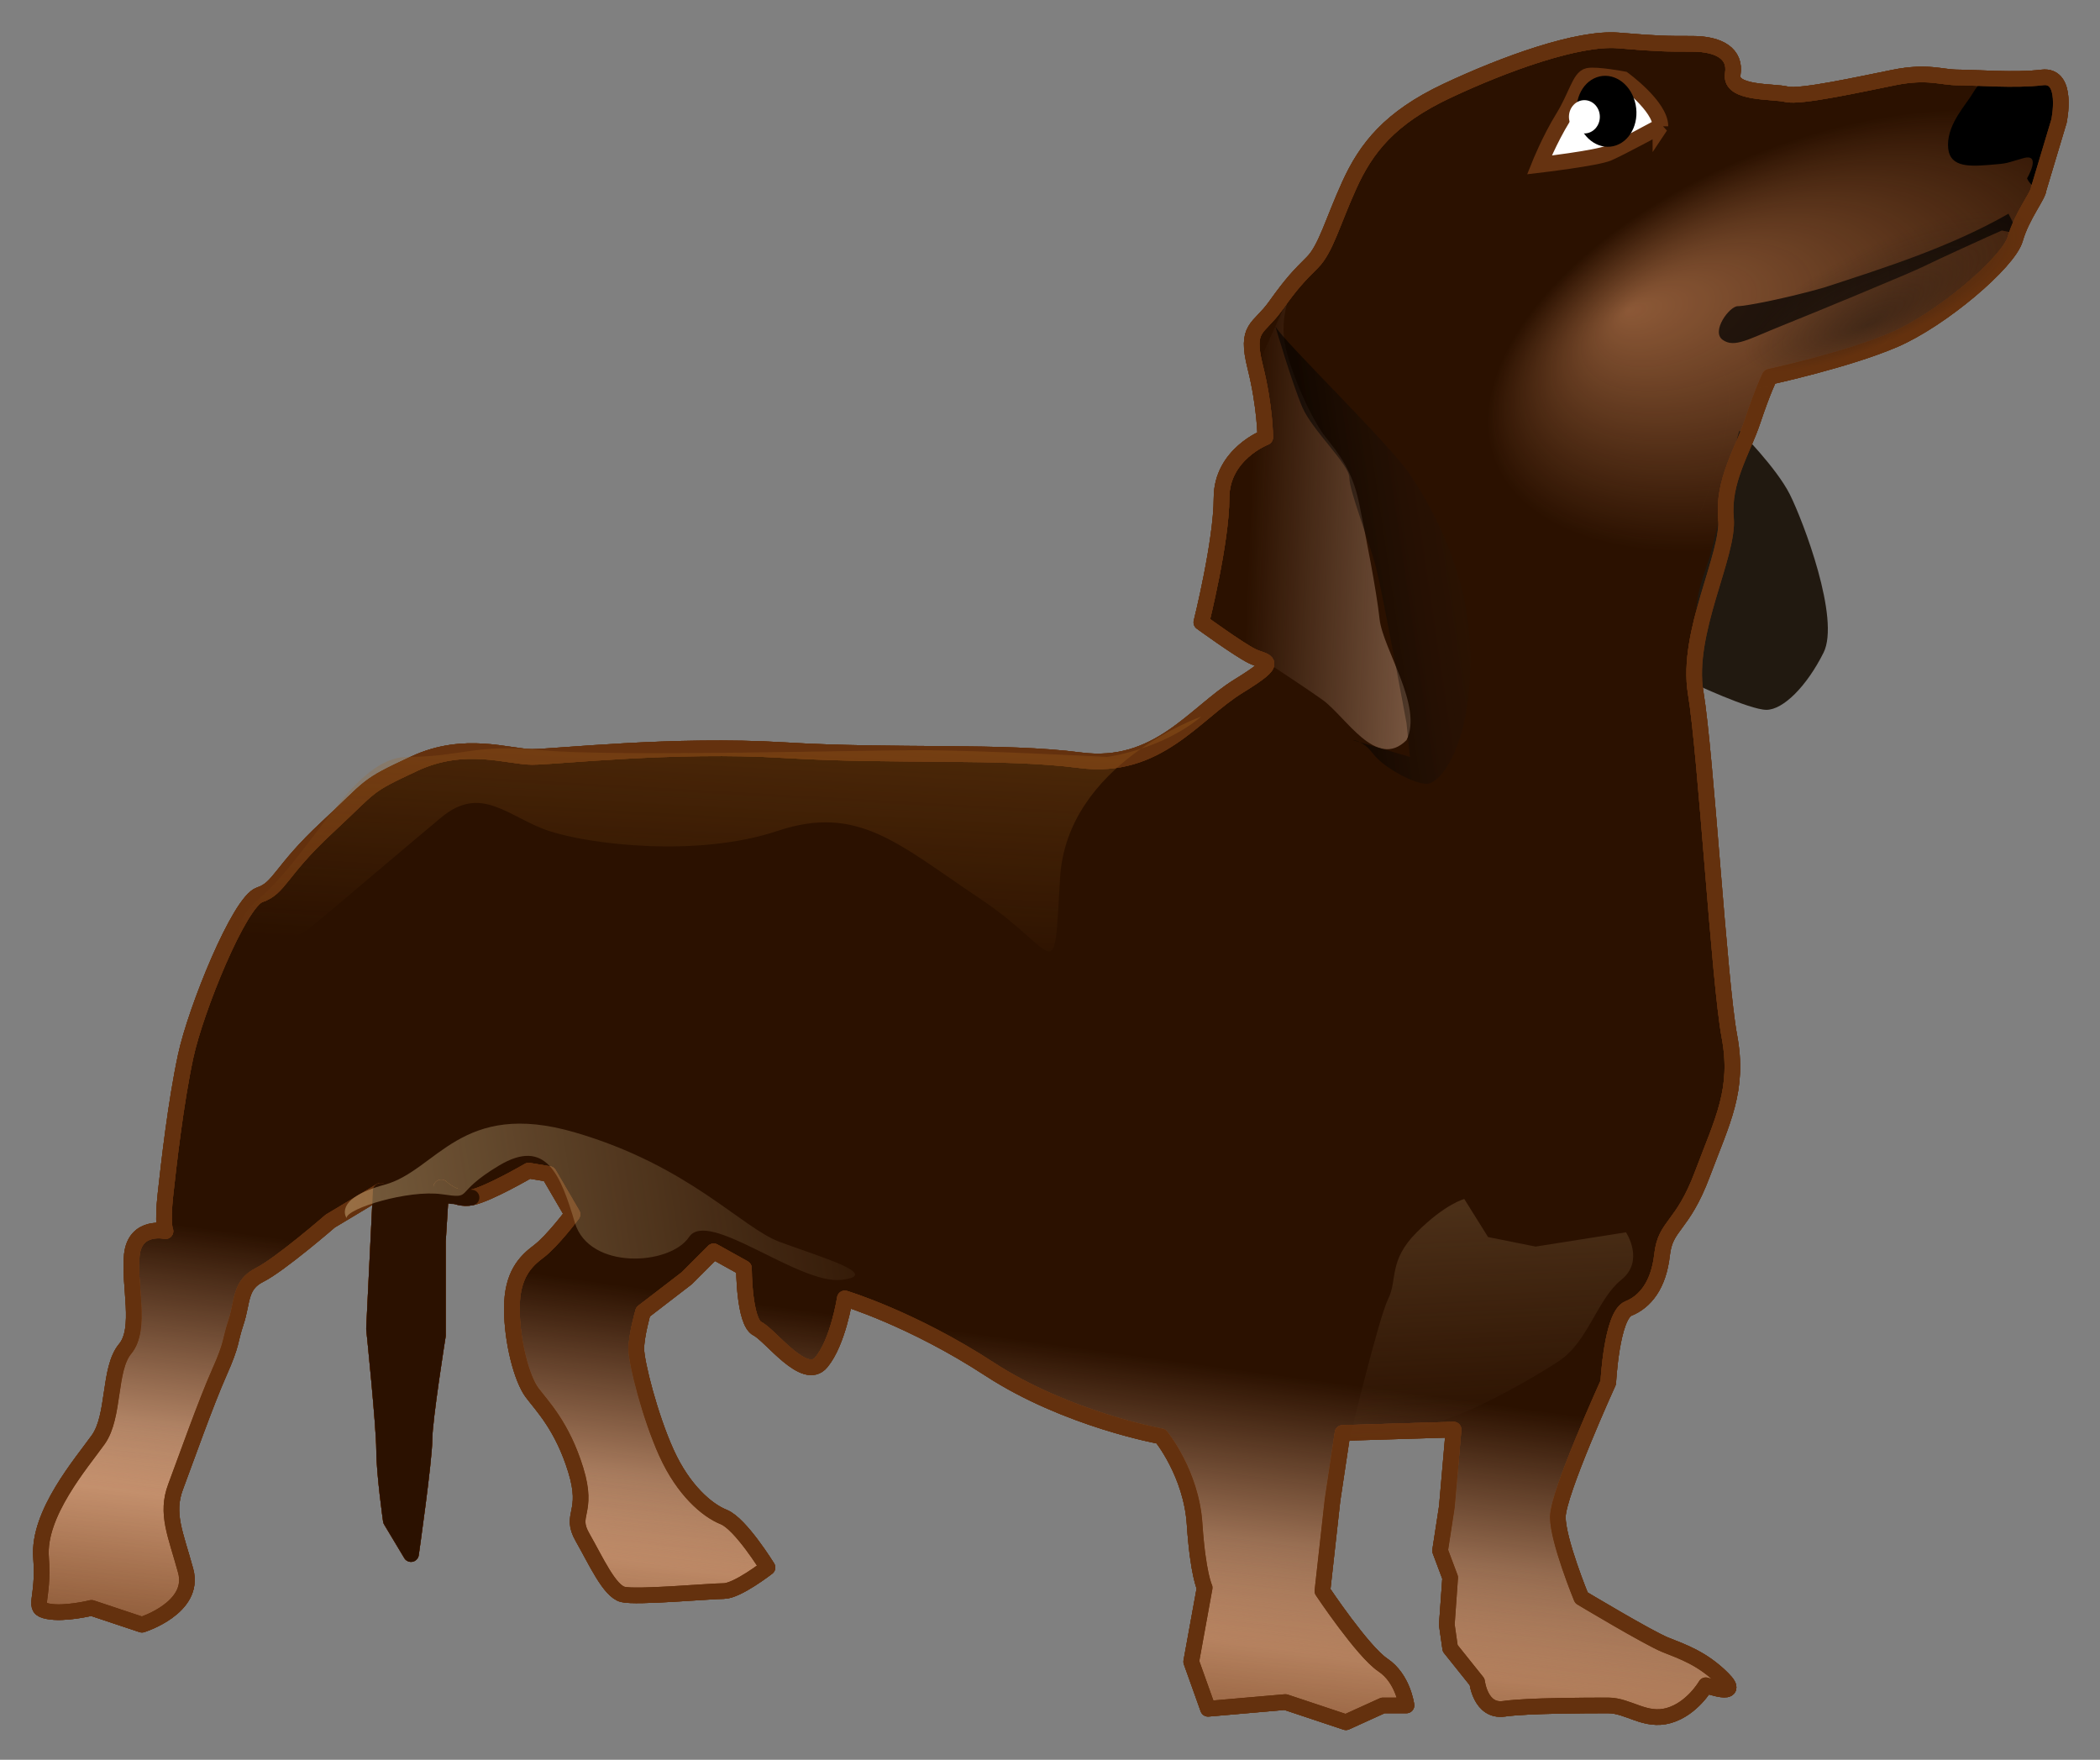<?xml version="1.0" encoding="UTF-8"?>
<svg version="1.1" viewBox="0 0 268.7 225.14" xmlns="http://www.w3.org/2000/svg" xmlns:cc="http://creativecommons.org/ns#" xmlns:dc="http://purl.org/dc/elements/1.1/" xmlns:rdf="http://www.w3.org/1999/02/22-rdf-syntax-ns#" xmlns:xlink="http://www.w3.org/1999/xlink">
<rect x="0" y="0" width="268.7" height="225.14" fill="#808080" stroke="none"/>
<title>dog waiting</title>
<defs>
<radialGradient id="e" cx="156.39" cy="381.39" r="152.81" fx="233.12" fy="308.28" gradientTransform="matrix(.33 .128 -.068 .176 182.86 608.25)" gradientUnits="userSpaceOnUse">
<stop stop-color="#d38d5f" offset="0"/>
<stop stop-color="#d38d5f" stop-opacity="0" offset="1"/>
</radialGradient>
<linearGradient id="i" x1="287.25" x2="353.99" y1="674.62" y2="671.76" gradientTransform="translate(-58.659 43.43)" gradientUnits="userSpaceOnUse">
<stop stop-color="#f2c5a7" offset="0"/>
<stop stop-color="#f2c5a7" stop-opacity="0" offset="1"/>
</linearGradient>
<linearGradient id="l" x1="461.88" x2="456.36" y1="834.65" y2="794.25" gradientTransform="translate(-58.659 43.43)" gradientUnits="userSpaceOnUse">
<stop stop-color="#deaa87" offset="0"/>
<stop stop-color="#deaa87" stop-opacity="0" offset="1"/>
</linearGradient>
<linearGradient id="k" x1="463.9" x2="458.39" y1="875.06" y2="822.53" gradientTransform="translate(-58.659 43.43)" gradientUnits="userSpaceOnUse">
<stop stop-color="#520" offset="0"/>
<stop stop-color="#520" stop-opacity="0" offset="1"/>
</linearGradient>
<linearGradient id="j" x1="610.06" x2="403.84" y1="809.93" y2="778.51" gradientTransform="translate(-58.659 43.43)" gradientUnits="userSpaceOnUse">
<stop stop-color="#e2c692" offset="0"/>
<stop stop-color="#e2c692" stop-opacity="0" offset="1"/>
</linearGradient>
<linearGradient id="h" x1="338.92" x2="336.43" y1="766.98" y2="818.41" gradientTransform="translate(-58.659 43.43)" gradientUnits="userSpaceOnUse">
<stop stop-color="#7f603e" offset="0"/>
<stop stop-color="#7f603e" stop-opacity="0" offset="1"/>
</linearGradient>
<radialGradient id="d" cx="293.93" cy="687.36" r="16.786" fx="290.13" fy="658.64" gradientTransform="matrix(.74 0 0 1.541 -508.5 -535.68)" gradientUnits="userSpaceOnUse" xlink:href="#a"/>
<linearGradient id="a">
<stop stop-color="#a0621d" offset="0"/>
<stop stop-color="#a0621d" stop-opacity="0" offset="1"/>
</linearGradient>
<radialGradient id="c" cx="293.93" cy="687.36" r="16.786" fx="285.53" fy="690.22" gradientTransform="matrix(.444 .019 .124 1.439 -747.76 -658.11)" gradientUnits="userSpaceOnUse">
<stop stop-color="#2e1e13" offset="0"/>
<stop stop-color="#2e1e13" stop-opacity="0" offset="1"/>
</radialGradient>
<linearGradient id="g" x1="339.92" x2="312.62" y1="693.25" y2="689.21" gradientTransform="translate(-56.639 44.44)" gradientUnits="userSpaceOnUse">
<stop offset="0"/>
<stop stop-color="#2e1e13" stop-opacity="0" offset="1"/>
</linearGradient>
<linearGradient id="f" x1="413.15" x2="417.17" y1="677.04" y2="747.75" gradientTransform="translate(-58.659 43.43)" gradientUnits="userSpaceOnUse" xlink:href="#a"/>
<radialGradient id="b" cx="293.93" cy="687.36" r="16.786" fx="290.13" fy="658.64" gradientTransform="matrix(.74 0 0 1.541 -1255.9 -1612.4)" gradientUnits="userSpaceOnUse" xlink:href="#a"/>
</defs>
<g transform="translate(-139.12 -410.1)">
<g transform="matrix(-.852 0 0 .852 550.97 -140.08)">
<path d="m177.21 674.05-3.03-10.102s-1.515-7.071 2.525-6.566c4.041 0.505 10.102 0 12.627 0s4.546-1.01 9.596 0 14.142 3.03 16.162 2.525c2.02-0.505 8.586 0 8.081-3.03s2.02-4.546 6.061-4.546 5.051 0 11.112-0.505c6.061-0.505 17.173 3.535 25.759 7.576 8.586 4.041 12.122 8.586 14.647 14.142 2.525 5.556 3.535 9.596 5.556 11.617 2.02 2.02 3.03 3.03 5.556 6.566 2.525 3.535 4.546 3.03 3.03 9.091-1.515 6.061-1.515 10.607-1.515 10.607s6.566 2.525 6.566 9.091 3.03 18.688 3.03 18.688-5.556 4.041-7.576 5.051c-2.02 1.01-4.546 0.505 2.02 4.546s12.122 12.627 23.739 11.112c11.617-1.515 27.779-0.505 44.447-1.515 16.668-1.01 34.345 1.01 37.881 1.01s10.102-2.525 17.678 1.01c7.576 3.535 6.061 3.03 13.132 9.596s7.071 9.091 10.102 10.102 9.596 17.173 11.112 24.244c1.515 7.071 2.525 16.162 3.03 20.708 0.505 4.546 0 5.556 0 5.556s4.546-1.01 5.051 3.535c0.505 4.546-1.515 11.112 1.01 14.142s1.515 10.102 4.041 13.637c2.525 3.535 9.091 11.112 8.586 17.678-0.505 6.566 1.515 7.576-1.01 8.081s-6.566-0.505-6.566-0.505l-7.576 2.525s-8.081-2.525-6.566-8.081c1.515-5.556 3.03-8.586 1.515-12.627-1.515-4.041-4.546-12.627-6.566-17.173-2.02-4.546-1.515-4.546-2.525-7.576s-0.505-5.556-3.535-7.071-10.607-8.081-10.607-8.081l-7.576-4.546 1.01 20.708s-1.515 14.647-1.515 18.183c0 3.535-1.01 10.607-1.01 10.607l-3.03 5.051s-2.02-14.142-2.02-17.173-2.02-15.657-2.02-15.657v-14.142l-0.505-8.081s-2.02 2.02-4.546 1.515c-2.525-0.505-8.586-4.041-8.586-4.041l-3.03 0.505-3.535 6.061s3.03 4.041 5.051 5.556c2.02 1.515 4.041 3.535 4.041 8.586 0 5.051-1.515 10.607-3.03 12.627-1.515 2.02-4.546 5.051-6.566 11.617-2.02 6.566 1.01 6.566-1.01 10.101-2.02 3.536-4.041 8.081-6.061 8.586-2.02 0.505-13.132-0.505-15.152-0.505-2.02 0-6.566-3.536-6.566-3.536s4.041-6.566 6.566-7.576c2.525-1.01 6.061-4.041 8.586-9.597 2.525-5.556 4.546-13.637 4.546-15.657 0-2.02-1.01-5.556-1.01-5.556l-6.566-5.051-4.041-4.041-4.546 2.525s0 8.081-2.02 9.091c-2.02 1.01-7.071 8.081-9.596 5.051-2.525-3.03-3.535-9.596-3.535-9.596s-10.102 3.03-21.718 10.607c-11.617 7.576-25.759 10.102-25.759 10.102s-4.546 5.556-5.051 13.132c-0.505 7.576-1.515 9.597-1.515 9.597l2.02 11.112-2.525 7.071-11.617-1.01-9.091 3.03-5.556-2.525h-3.535s0.505-4.041 3.535-6.061 9.091-11.112 9.091-11.112l-1.515-13.637-1.515-10.102-16.668-0.505 1.01 11.617 1.01 6.566-1.515 4.041 0.505 7.071-0.505 3.536-4.041 5.051s-0.505 4.546-4.041 4.041c-3.535-0.505-12.627-0.505-15.657-0.505s-5.556 2.525-9.091 1.515c-3.535-1.01-5.556-4.546-5.556-4.546s-5.556 2.02-2.525-1.01c3.03-3.03 6.061-4.041 8.586-5.051 2.525-1.01 12.627-7.071 12.627-7.071s3.535-8.586 3.535-12.122c0-3.536-7.576-20.203-7.576-20.203s-0.505-10.102-3.03-11.112c-2.525-1.01-4.546-3.535-5.051-8.081-0.505-4.546-3.03-4.041-6.061-12.122-3.03-8.081-5.556-12.627-4.041-20.708s3.535-42.426 5.051-51.518c1.515-9.091-5.051-20.708-4.546-26.264 0.505-5.556-2.525-10.102-4.041-14.647-1.515-4.546-2.525-6.566-2.525-6.566s-11.617-2.525-18.688-5.556c-7.071-3.03-17.173-11.617-18.183-15.152-1.01-3.535-3.535-6.566-3.535-7.576z" color="#000000" fill="#2b1100" stroke="#64310e" stroke-linecap="round" stroke-linejoin="round" stroke-width="2.348"/>
<path d="m177.21 674.05-3.03-10.102s-1.515-7.071 2.525-6.566c4.041 0.505 10.102 0 12.627 0s4.546-1.01 9.596 0 14.142 3.03 16.162 2.525c2.02-0.505 8.586 0 8.081-3.03s2.02-4.546 6.061-4.546 5.051 0 11.112-0.505c6.061-0.505 17.173 3.535 25.759 7.576 8.586 4.041 12.122 8.586 14.647 14.142 2.525 5.556 3.535 9.596 5.556 11.617 2.02 2.02 3.03 3.03 5.556 6.566 2.525 3.535 4.546 3.03 3.03 9.091-1.515 6.061-1.515 10.607-1.515 10.607s6.566 2.525 6.566 9.091 3.03 18.688 3.03 18.688-5.556 4.041-7.576 5.051c-2.02 1.01-4.546 0.505 2.02 4.546s12.122 12.627 23.739 11.112c11.617-1.515 27.779-0.505 44.447-1.515 16.668-1.01 34.345 1.01 37.881 1.01s10.102-2.525 17.678 1.01c7.576 3.535 6.061 3.03 13.132 9.596s7.071 9.091 10.102 10.102 9.596 17.173 11.112 24.244c1.515 7.071 2.525 16.162 3.03 20.708 0.505 4.546 0 5.556 0 5.556s4.546-1.01 5.051 3.535c0.505 4.546-1.515 11.112 1.01 14.142s1.515 10.102 4.041 13.637c2.525 3.535 9.091 11.112 8.586 17.678-0.505 6.566 1.515 7.576-1.01 8.081s-6.566-0.505-6.566-0.505l-7.576 2.525s-8.081-2.525-6.566-8.081c1.515-5.556 3.03-8.586 1.515-12.627-1.515-4.041-4.546-12.627-6.566-17.173-2.02-4.546-1.515-4.546-2.525-7.576s-0.505-5.556-3.535-7.071-10.607-8.081-10.607-8.081l-7.576-4.546 1.01 20.708s-1.515 14.647-1.515 18.183c0 3.535-1.01 10.607-1.01 10.607l-3.03 5.051s-2.02-14.142-2.02-17.173-2.02-15.657-2.02-15.657v-14.142l-0.505-8.081s-2.02 2.02-4.546 1.515c-2.525-0.505-8.586-4.041-8.586-4.041l-3.03 0.505-3.535 6.061s3.03 4.041 5.051 5.556c2.02 1.515 4.041 3.535 4.041 8.586 0 5.051-1.515 10.607-3.03 12.627-1.515 2.02-4.546 5.051-6.566 11.617-2.02 6.566 1.01 6.566-1.01 10.101-2.02 3.536-4.041 8.081-6.061 8.586-2.02 0.505-13.132-0.505-15.152-0.505-2.02 0-6.566-3.536-6.566-3.536s4.041-6.566 6.566-7.576c2.525-1.01 6.061-4.041 8.586-9.597 2.525-5.556 4.546-13.637 4.546-15.657 0-2.02-1.01-5.556-1.01-5.556l-6.566-5.051-4.041-4.041-4.546 2.525s0 8.081-2.02 9.091c-2.02 1.01-7.071 8.081-9.596 5.051-2.525-3.03-3.535-9.596-3.535-9.596s-10.102 3.03-21.718 10.607c-11.617 7.576-25.759 10.102-25.759 10.102s-4.546 5.556-5.051 13.132c-0.505 7.576-1.515 9.597-1.515 9.597l2.02 11.112-2.525 7.071-11.617-1.01-9.091 3.03-5.556-2.525h-3.535s0.505-4.041 3.535-6.061 9.091-11.112 9.091-11.112l-1.515-13.637-1.515-10.102-16.668-0.505 1.01 11.617 1.01 6.566-1.515 4.041 0.505 7.071-0.505 3.536-4.041 5.051s-0.505 4.546-4.041 4.041c-3.535-0.505-12.627-0.505-15.657-0.505s-5.556 2.525-9.091 1.515c-3.535-1.01-5.556-4.546-5.556-4.546s-5.556 2.02-2.525-1.01c3.03-3.03 6.061-4.041 8.586-5.051 2.525-1.01 12.627-7.071 12.627-7.071s3.535-8.586 3.535-12.122c0-3.536-7.576-20.203-7.576-20.203s-0.505-10.102-3.03-11.112c-2.525-1.01-4.546-3.535-5.051-8.081-0.505-4.546-3.03-4.041-6.061-12.122-3.03-8.081-5.556-12.627-4.041-20.708s3.535-42.426 5.051-51.518c1.515-9.091-5.051-20.708-4.546-26.264 0.505-5.556-2.525-10.102-4.041-14.647-1.515-4.546-2.525-6.566-2.525-6.566s-11.617-2.525-18.688-5.556c-7.071-3.03-17.173-11.617-18.183-15.152-1.01-3.535-3.535-6.566-3.535-7.576z" color="#000000" fill="url(#e)" opacity=".578" stroke="#64310e" stroke-linecap="round" stroke-linejoin="round" stroke-width="2.348"/>
<path d="m289.34 689.21s2.02 4.041 1.01 8.586c-1.01 4.546-4.041 11.112-6.061 13.637-2.02 2.525-4.041 5.051-5.051 10.102-1.01 5.051-2.525 12.627-3.03 17.173-0.505 4.546-6.566 13.132-4.041 18.183 4.546 4.546 9.091-3.535 12.627-6.061 3.535-2.525 13.637-9.091 13.637-9.091l4.041-3.03-2.02-14.647s-1.515-5.051-3.03-7.071c-1.515-2.02-3.535-8.081-3.535-8.081l0.505-8.586-5.051-11.112z" color="#000000" fill="url(#i)"/>
<path d="m222.16 710.42s-5.556 5.556-7.576 9.596c-2.02 4.041-7.576 18.688-5.051 23.739s6.061 8.586 8.586 8.586 11.112-4.041 11.112-4.041-0.505-6.061-0.505-9.596c0-3.535-1.01-6.061-2.02-9.091-1.01-3.03-4.041-18.183-4.546-19.193z" color="#000000" fill="#211910"/>
<path d="m180.24 680.87 1.515-3.03c8.644 4.947 18.321 8.037 27.779 11.112 5.303 1.515 11.617 2.778 12.879 2.778s4.041 3.788 2.273 5.051-3.857-0.105-8.908-2.125-19.315-7.915-21.336-8.925c-2.02-1.01-9.405-4.354-9.405-4.354l-2.273-1.01-2.525 0.505z" color="#000000" opacity=".717"/>
<path d="m176 657.37c-3.163 0.361-1.812 6.594-1.812 6.594l3.031 10.094c0 0.042 0.023 0.107 0.031 0.156 0.838-0.345 1.562-1.219 1.719-1.688 0 0-2.247-3.789 0.531-3.031 2.778 0.758 1.998 0.779 5.281 1.031 3.283 0.253 6.062 0.252 6.062-3.031 0-3.283-2.771-6.076-3.781-7.844-0.349-0.611-0.962-1.369-1.719-2.125-2.768 0.106-6.066 0.195-8.625-0.125-0.253-0.032-0.508-0.055-0.719-0.031z" color="#000000"/>
<path d="m234.03 664.71s6.061 3.283 7.829 4.041c1.768 0.758 10.354 1.768 10.354 1.768s-1.515-3.788-3.535-7.071c-2.02-3.283-2.525-6.061-3.788-6.313s-5.303 0.505-5.303 0.505-5.556 4.041-5.556 7.071z" color="#000000" fill="#fff" stroke="#631" stroke-width="2.348"/>
<ellipse transform="matrix(.943 .333 -.275 .962 0 0)" cx="415.63" cy="544.76" rx="4.512" ry="5.313" d="m 420.146,544.757 c 0,2.935 -2.02,5.313 -4.512,5.313 -2.492,0 -4.512,-2.379 -4.512,-5.313 0,-2.935 2.02,-5.313 4.512,-5.313 2.492,0 4.512,2.379 4.512,5.313 z" color="#000000"/>
<ellipse cx="245.45" cy="663.29" rx="2.321" ry="2.5" d="m 247.769,663.292 c 0,1.381 -1.039,2.5 -2.321,2.5 -1.282,0 -2.321,-1.119 -2.321,-2.5 0,-1.381 1.039,-2.5 2.321,-2.5 1.282,0 2.321,1.119 2.321,2.5 z" color="#000000" fill="#fff"/>
<path d="m177.21 674.05-3.03-10.102s-1.515-7.071 2.525-6.566c4.041 0.505 10.102 0 12.627 0s4.546-1.01 9.596 0 14.142 3.03 16.162 2.525c2.02-0.505 8.586 0 8.081-3.03s2.02-4.546 6.061-4.546 5.051 0 11.112-0.505c6.061-0.505 17.173 3.535 25.759 7.576 8.586 4.041 12.122 8.586 14.647 14.142 2.525 5.556 3.535 9.596 5.556 11.617 2.02 2.02 3.03 3.03 5.556 6.566 2.525 3.535 4.546 3.03 3.03 9.091-1.515 6.061-1.515 10.607-1.515 10.607s6.566 2.525 6.566 9.091 3.03 18.688 3.03 18.688-5.556 4.041-7.576 5.051c-2.02 1.01-4.546 0.505 2.02 4.546s12.122 12.627 23.739 11.112c11.617-1.515 27.779-0.505 44.447-1.515 16.668-1.01 34.345 1.01 37.881 1.01s10.102-2.525 17.678 1.01c7.576 3.535 6.061 3.03 13.132 9.596s7.071 9.091 10.102 10.102 9.596 17.173 11.112 24.244c1.515 7.071 2.525 16.162 3.03 20.708 0.505 4.546 0 5.556 0 5.556s4.546-1.01 5.051 3.535c0.505 4.546-1.515 11.112 1.01 14.142s1.515 10.102 4.041 13.637c2.525 3.535 9.091 11.112 8.586 17.678-0.505 6.566 1.515 7.576-1.01 8.081s-6.566-0.505-6.566-0.505l-7.576 2.525s-8.081-2.525-6.566-8.081c1.515-5.556 3.03-8.586 1.515-12.627-1.515-4.041-4.546-12.627-6.566-17.173-2.02-4.546-1.515-4.546-2.525-7.576s-0.505-5.556-3.535-7.071-10.607-8.081-10.607-8.081l-7.576-4.546 1.01 20.708s-1.515 14.647-1.515 18.183c0 3.535-1.01 10.607-1.01 10.607l-3.03 5.051s-2.02-14.142-2.02-17.173-2.02-15.657-2.02-15.657v-14.142l-0.505-8.081s-2.02 2.02-4.546 1.515c-2.525-0.505-8.586-4.041-8.586-4.041l-3.03 0.505-3.535 6.061s3.03 4.041 5.051 5.556c2.02 1.515 4.041 3.535 4.041 8.586 0 5.051-1.515 10.607-3.03 12.627-1.515 2.02-4.546 5.051-6.566 11.617-2.02 6.566 1.01 6.566-1.01 10.101-2.02 3.536-4.041 8.081-6.061 8.586-2.02 0.505-13.132-0.505-15.152-0.505-2.02 0-6.566-3.536-6.566-3.536s4.041-6.566 6.566-7.576c2.525-1.01 6.061-4.041 8.586-9.597 2.525-5.556 4.546-13.637 4.546-15.657 0-2.02-1.01-5.556-1.01-5.556l-6.566-5.051-4.041-4.041-4.546 2.525s0 8.081-2.02 9.091c-2.02 1.01-7.071 8.081-9.596 5.051-2.525-3.03-3.535-9.596-3.535-9.596s-10.102 3.03-21.718 10.607c-11.617 7.576-25.759 10.102-25.759 10.102s-4.546 5.556-5.051 13.132c-0.505 7.576-1.515 9.597-1.515 9.597l2.02 11.112-2.525 7.071-11.617-1.01-9.091 3.03-5.556-2.525h-3.535s0.505-4.041 3.535-6.061 9.091-11.112 9.091-11.112l-1.515-13.637-1.515-10.102-16.668-0.505 1.01 11.617 1.01 6.566-1.515 4.041 0.505 7.071-0.505 3.536-4.041 5.051s-0.505 4.546-4.041 4.041c-3.535-0.505-12.627-0.505-15.657-0.505s-5.556 2.525-9.091 1.515c-3.535-1.01-5.556-4.546-5.556-4.546s-5.556 2.02-2.525-1.01c3.03-3.03 6.061-4.041 8.586-5.051 2.525-1.01 12.627-7.071 12.627-7.071s3.535-8.586 3.535-12.122c0-3.536-7.576-20.203-7.576-20.203s-0.505-10.102-3.03-11.112c-2.525-1.01-4.546-3.535-5.051-8.081-0.505-4.546-3.03-4.041-6.061-12.122-3.03-8.081-5.556-12.627-4.041-20.708s3.535-42.426 5.051-51.518c1.515-9.091-5.051-20.708-4.546-26.264 0.505-5.556-2.525-10.102-4.041-14.647-1.515-4.546-2.525-6.566-2.525-6.566s-11.617-2.525-18.688-5.556c-7.071-3.03-17.173-11.617-18.183-15.152-1.01-3.535-3.535-6.566-3.535-7.576z" color="#000000" fill="url(#l)" stroke="#64310e" stroke-linecap="round" stroke-linejoin="round" stroke-width="2.348"/>
<path d="m177.21 674.05-3.03-10.102s-1.515-7.071 2.525-6.566c4.041 0.505 10.102 0 12.627 0s4.546-1.01 9.596 0 14.142 3.03 16.162 2.525c2.02-0.505 8.586 0 8.081-3.03s2.02-4.546 6.061-4.546 5.051 0 11.112-0.505c6.061-0.505 17.173 3.535 25.759 7.576 8.586 4.041 12.122 8.586 14.647 14.142 2.525 5.556 3.535 9.596 5.556 11.617 2.02 2.02 3.03 3.03 5.556 6.566 2.525 3.535 4.546 3.03 3.03 9.091-1.515 6.061-1.515 10.607-1.515 10.607s6.566 2.525 6.566 9.091 3.03 18.688 3.03 18.688-5.556 4.041-7.576 5.051c-2.02 1.01-4.546 0.505 2.02 4.546s12.122 12.627 23.739 11.112c11.617-1.515 27.779-0.505 44.447-1.515 16.668-1.01 34.345 1.01 37.881 1.01s10.102-2.525 17.678 1.01c7.576 3.535 6.061 3.03 13.132 9.596s7.071 9.091 10.102 10.102 9.596 17.173 11.112 24.244c1.515 7.071 2.525 16.162 3.03 20.708 0.505 4.546 0 5.556 0 5.556s4.546-1.01 5.051 3.535c0.505 4.546-1.515 11.112 1.01 14.142s1.515 10.102 4.041 13.637c2.525 3.535 9.091 11.112 8.586 17.678-0.505 6.566 1.515 7.576-1.01 8.081s-6.566-0.505-6.566-0.505l-7.576 2.525s-8.081-2.525-6.566-8.081c1.515-5.556 3.03-8.586 1.515-12.627-1.515-4.041-4.546-12.627-6.566-17.173-2.02-4.546-1.515-4.546-2.525-7.576s-0.505-5.556-3.535-7.071-10.607-8.081-10.607-8.081l-7.576-4.546 1.01 20.708s-1.515 14.647-1.515 18.183c0 3.535-1.01 10.607-1.01 10.607l-3.03 5.051s-2.02-14.142-2.02-17.173-2.02-15.657-2.02-15.657v-14.142l-0.505-8.081s-2.02 2.02-4.546 1.515c-2.525-0.505-8.586-4.041-8.586-4.041l-3.03 0.505-3.535 6.061s3.03 4.041 5.051 5.556c2.02 1.515 4.041 3.535 4.041 8.586 0 5.051-1.515 10.607-3.03 12.627-1.515 2.02-4.546 5.051-6.566 11.617-2.02 6.566 1.01 6.566-1.01 10.101-2.02 3.536-4.041 8.081-6.061 8.586-2.02 0.505-13.132-0.505-15.152-0.505-2.02 0-6.566-3.536-6.566-3.536s4.041-6.566 6.566-7.576c2.525-1.01 6.061-4.041 8.586-9.597 2.525-5.556 4.546-13.637 4.546-15.657 0-2.02-1.01-5.556-1.01-5.556l-6.566-5.051-4.041-4.041-4.546 2.525s0 8.081-2.02 9.091c-2.02 1.01-7.071 8.081-9.596 5.051-2.525-3.03-3.535-9.596-3.535-9.596s-10.102 3.03-21.718 10.607c-11.617 7.576-25.759 10.102-25.759 10.102s-4.546 5.556-5.051 13.132c-0.505 7.576-1.515 9.597-1.515 9.597l2.02 11.112-2.525 7.071-11.617-1.01-9.091 3.03-5.556-2.525h-3.535s0.505-4.041 3.535-6.061 9.091-11.112 9.091-11.112l-1.515-13.637-1.515-10.102-16.668-0.505 1.01 11.617 1.01 6.566-1.515 4.041 0.505 7.071-0.505 3.536-4.041 5.051s-0.505 4.546-4.041 4.041c-3.535-0.505-12.627-0.505-15.657-0.505s-5.556 2.525-9.091 1.515c-3.535-1.01-5.556-4.546-5.556-4.546s-5.556 2.02-2.525-1.01c3.03-3.03 6.061-4.041 8.586-5.051 2.525-1.01 12.627-7.071 12.627-7.071s3.535-8.586 3.535-12.122c0-3.536-7.576-20.203-7.576-20.203s-0.505-10.102-3.03-11.112c-2.525-1.01-4.546-3.535-5.051-8.081-0.505-4.546-3.03-4.041-6.061-12.122-3.03-8.081-5.556-12.627-4.041-20.708s3.535-42.426 5.051-51.518c1.515-9.091-5.051-20.708-4.546-26.264 0.505-5.556-2.525-10.102-4.041-14.647-1.515-4.546-2.525-6.566-2.525-6.566s-11.617-2.525-18.688-5.556c-7.071-3.03-17.173-11.617-18.183-15.152-1.01-3.535-3.535-6.566-3.535-7.576z" color="#000000" fill="url(#k)" stroke="#64310e" stroke-linecap="round" stroke-linejoin="round" stroke-width="2.348"/>
<path d="m426.21 824.57 1.01 20.708s-1.515 14.647-1.515 18.183c0 3.535-1.01 10.607-1.01 10.607l-3.03 5.051s-2.02-14.142-2.02-17.173-2.02-15.657-2.02-15.657v-14.142l-0.505-8.081s-2.02 2.02-4.546 1.515l13.637-1.01z" color="#000000" fill="#2b1100" stroke="#2b1100" stroke-linecap="round" stroke-linejoin="round" stroke-width="2.348"/>
<path d="m431.34 828.65s2.143-2.857-5.714-5c-7.857-2.143-11.429-12.857-28.571-7.857-17.143 5-25 14.286-30.714 16.429-5.714 2.143-15.714 5-9.286 5.714 6.429 0.714 20-10.714 22.857-6.429 2.857 4.286 15 5 17.143-2.143 2.143-7.143 4.286-12.857 11.429-8.571 7.143 4.286 3.571 5 8.571 4.286 5-0.714 14.286 2.143 14.286 3.571z" color="#000000" fill="url(#j)"/>
<path d="m280.63 861.51s-4.286-17.857-5.714-20.714c-1.429-2.857 0-5.714-4.286-10-4.286-4.286-7.143-5-7.143-5l-3.571 5.714-7.143 1.429-13.571-2.143s-2.857 4.286 0.714 7.143 5 9.286 9.286 12.143c4.286 2.857 12.143 7.143 16.429 8.571 4.286 1.429 8.571 5 15 2.857z" color="#000000" fill="url(#h)" opacity=".578"/>
<ellipse transform="matrix(.164 -.986 .546 .838 0 0)" cx="-291.06" cy="523.24" rx="12.417" ry="25.859" d="m -278.643,523.24 c 0,14.282 -5.559,25.859 -12.417,25.859 -6.858,0 -12.417,-11.578 -12.417,-25.859 0,-14.282 5.559,-25.859 12.417,-25.859 6.858,0 12.417,11.578 12.417,25.859 z" color="#000000" fill="url(#d)" opacity=".578"/>
<ellipse transform="matrix(.175 -.985 .871 .491 0 0)" cx="-531.81" cy="336.65" rx="11.909" ry="24.392" d="m -519.899,336.646 c 0,13.471 -5.332,24.392 -11.909,24.392 -6.577,0 -11.909,-10.921 -11.909,-24.392 0,-13.471 5.332,-24.392 11.909,-24.392 6.577,0 11.909,10.921 11.909,24.392 z" color="#000000" fill="url(#c)" opacity=".578"/>
<path d="m291.86 694.76s-2.525 8.586-4.041 12.122-7.071 8.586-7.071 10.607c0 2.02-3.03 9.596-4.041 13.637s-4.546 23.234-4.546 23.234l-0.505 5.051 8.586-2.525s-1.515 0-3.03 2.02c-1.515 2.02-6.061 4.546-8.081 4.546-2.02 0-6.566-5.556-6.566-18.688s6.061-23.234 9.091-27.779c3.03-4.546 19.193-20.203 20.203-22.223z" color="#000000" fill="url(#g)" opacity=".578"/>
<path d="m302.98 753.35s20.203 7.071 21.213 24.244c1.01 17.173 0 11.112 12.122 3.03 12.122-8.081 18.183-14.142 30.305-10.102s28.284 2.02 34.345 0c6.061-2.02 10.102-7.071 16.162-2.02 6.061 5.051 13.132 11.112 19.193 16.162 6.061 5.051 16.162 3.03 8.081-4.041s-14.142-21.213-22.223-21.213-10.102-2.02-20.203-1.01c-10.102 1.01-47.477 0-56.569 0s-28.284 1.01-28.284 1.01-8.081-1.01-14.142-6.061z" color="#000000" fill="url(#f)" opacity=".578"/>
<ellipse transform="matrix(-.751 -.66 1 -.021 0 0)" cx="-1038.5" cy="-553.52" rx="12.417" ry="25.859" d="m -1026.081,-553.524 c 0,14.282 -5.559,25.859 -12.417,25.859 -6.858,0 -12.418,-11.578 -12.418,-25.859 0,-14.282 5.559,-25.859 12.418,-25.859 6.858,0 12.417,11.578 12.417,25.859 z" color="#000000" fill="url(#b)" opacity=".578"/>
</g>
</g>
</svg>
